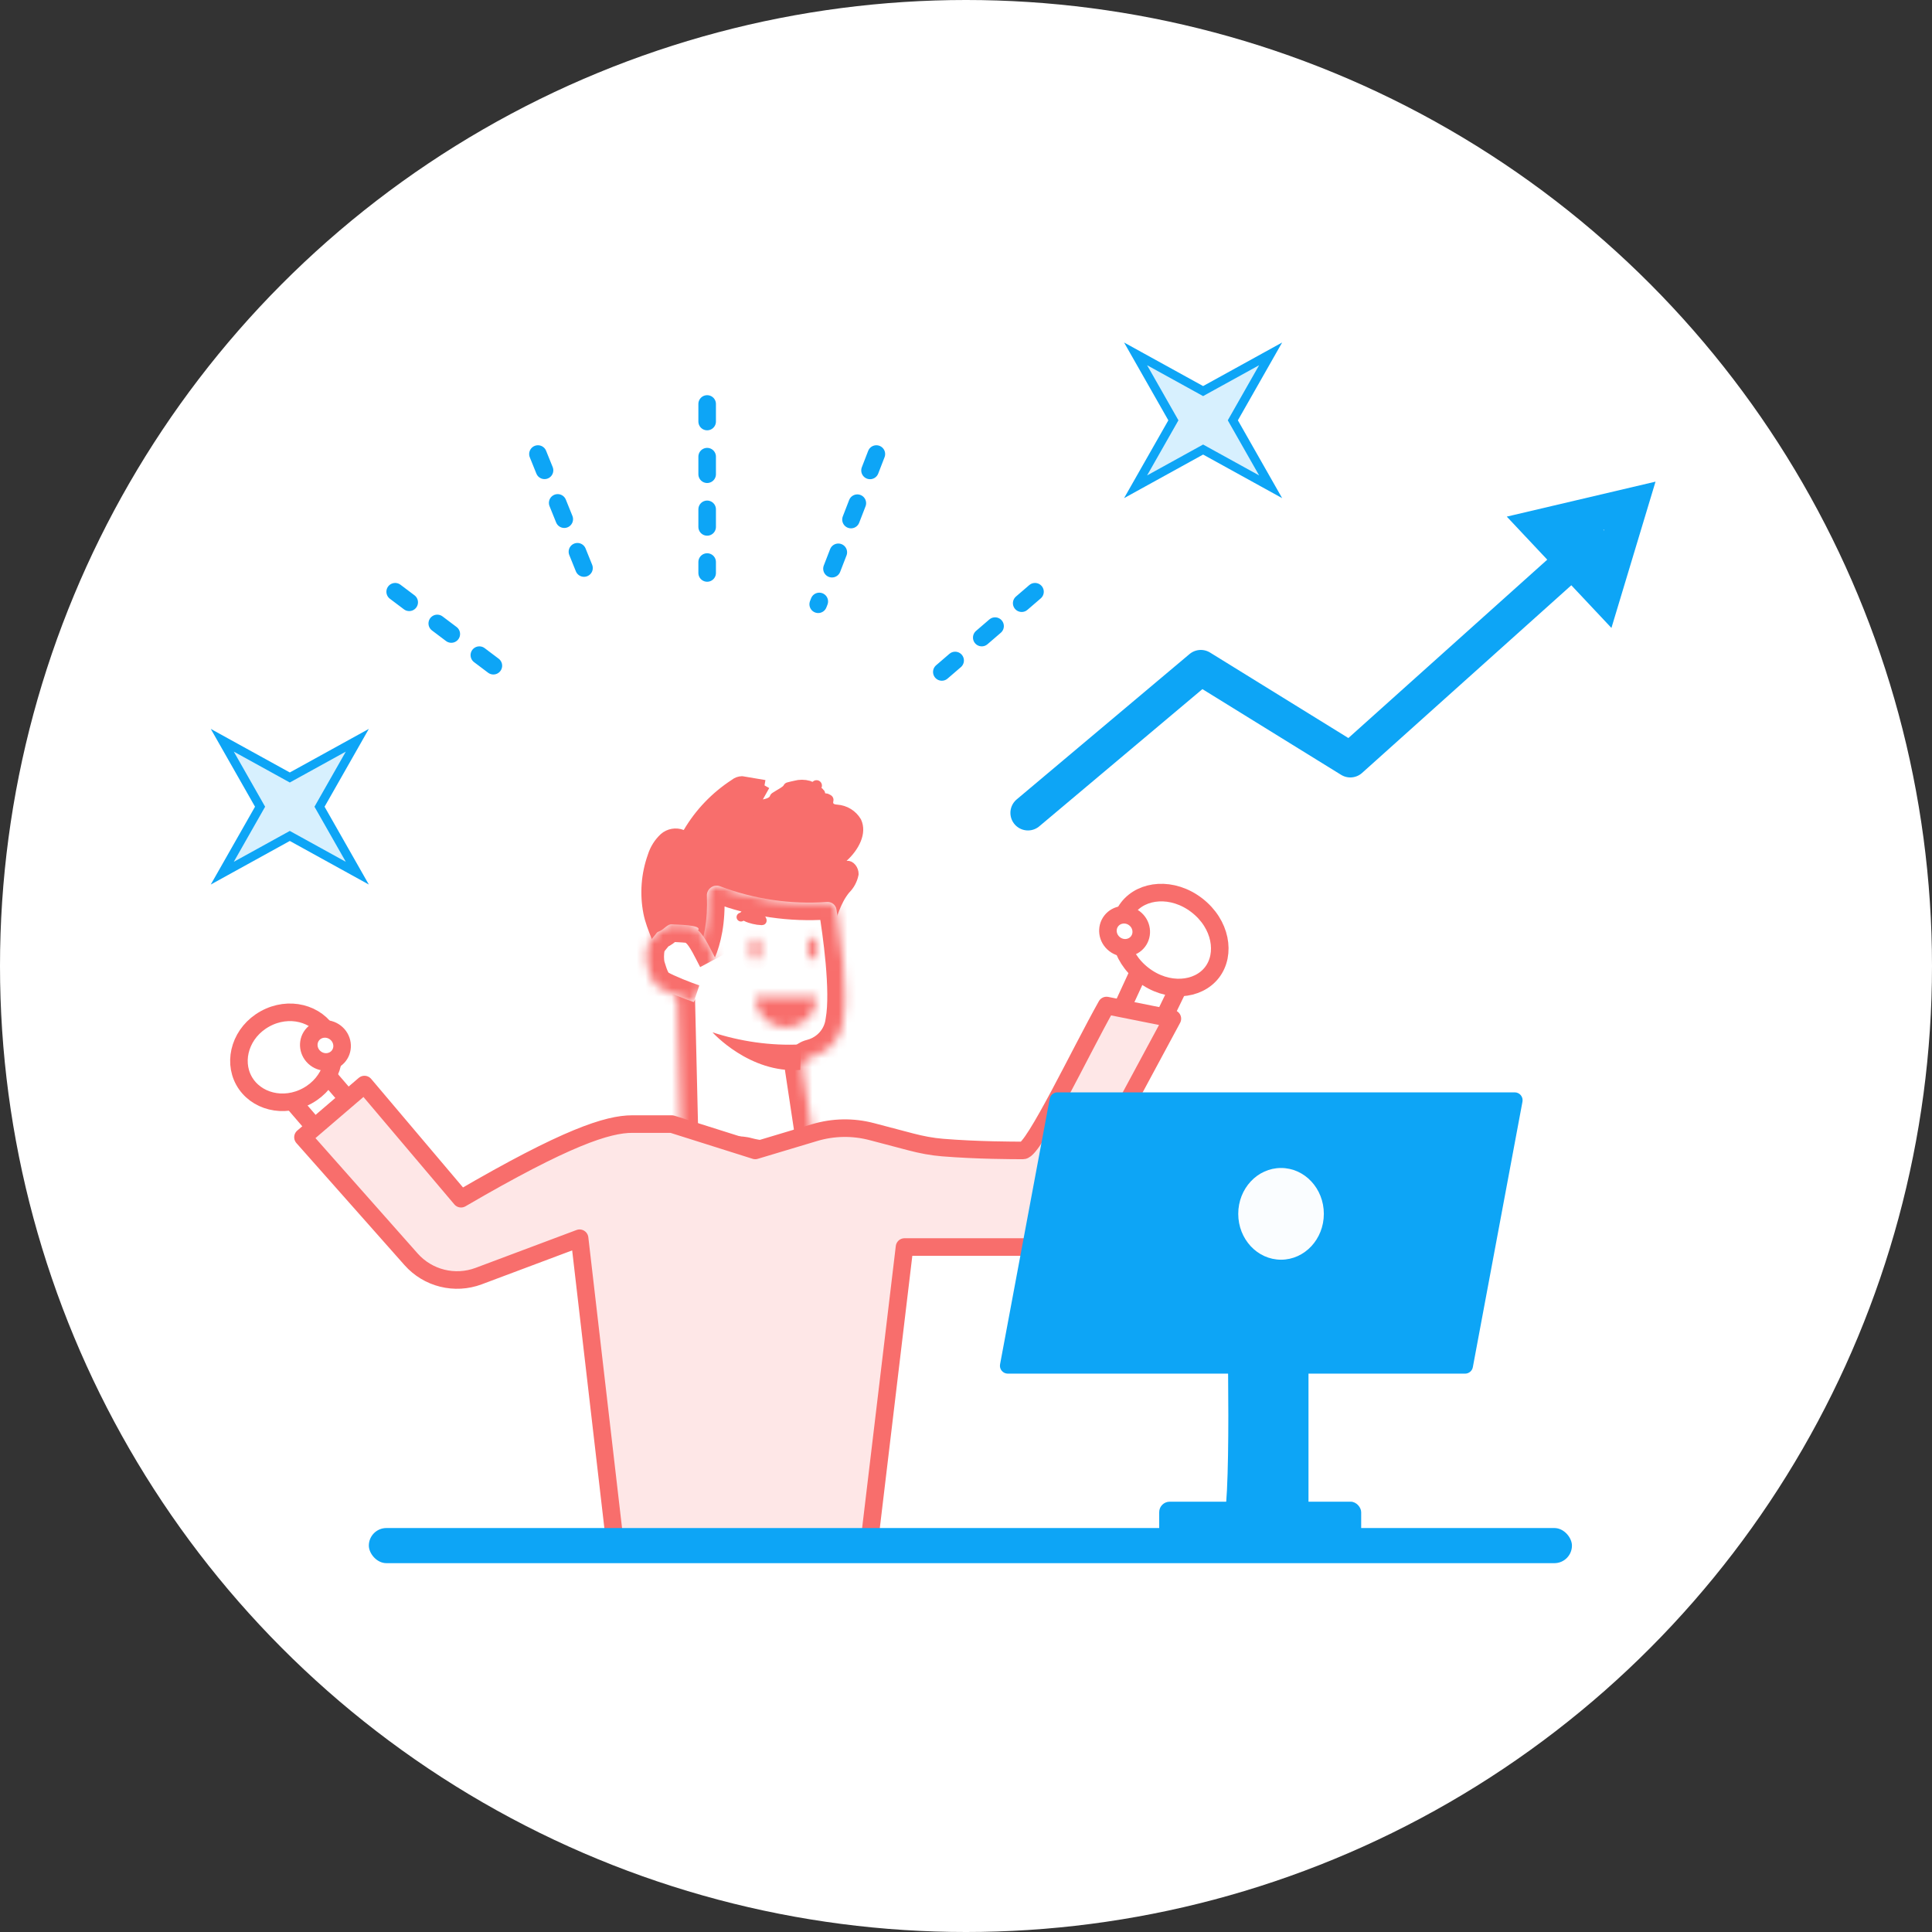 <svg width="220" height="220" viewBox="0 0 220 220" fill="none" xmlns="http://www.w3.org/2000/svg">
<rect x="0" y="0" width="220" height="220" fill="#333333" stroke="none"/>
<circle cx="110" cy="110" r="110" fill="white"/>
<rect x="32.622" y="124.63" width="4.954" height="5" transform="rotate(-40.721 32.622 124.63)" stroke="#F86E6C" stroke-width="2"/>
<path d="M127.55 115.253L129.634 110.739L134.155 112.528L132.324 116.307L127.55 115.253Z" stroke="#F86E6C" stroke-width="2"/>
<path d="M37.405 117.734C38.706 120.085 37.739 123.264 35.014 124.772C32.289 126.28 29.082 125.412 27.78 123.061C26.479 120.709 27.446 117.531 30.171 116.023C32.896 114.514 36.103 115.382 37.405 117.734Z" fill="white" stroke="#F86E6C" stroke-width="2"/>
<path d="M138.014 110.729C136.417 112.803 132.946 113.136 130.183 111.007C127.42 108.878 126.856 105.437 128.454 103.363C130.052 101.289 133.523 100.957 136.285 103.085C139.048 105.214 139.612 108.655 138.014 110.729Z" fill="white" stroke="#F86E6C" stroke-width="2"/>
<path d="M129.582 107.22C128.97 108.014 127.785 108.178 126.926 107.516C126.068 106.855 125.923 105.667 126.536 104.873C127.148 104.078 128.333 103.914 129.191 104.576C130.05 105.237 130.194 106.425 129.582 107.22Z" fill="white" stroke="#F86E6C" stroke-width="2"/>
<path d="M38.582 120.22C37.97 121.014 36.785 121.178 35.926 120.516C35.068 119.855 34.923 118.667 35.536 117.873C36.148 117.078 37.333 116.914 38.191 117.576C39.05 118.237 39.194 119.425 38.582 120.22Z" fill="white" stroke="#F86E6C" stroke-width="2"/>
<path d="M87.056 89.436C86.982 89.423 86.908 89.41 86.833 89.397C86.283 89.3 85.729 89.209 85.29 89.137C85.254 89.131 85.218 89.125 85.183 89.119C84.886 89.071 84.632 89.029 84.493 89.003C84.204 89.01 83.927 89.112 83.704 89.29C83.688 89.302 83.672 89.314 83.655 89.325C81.491 90.733 79.689 92.616 78.391 94.825C78.238 95.086 77.918 95.197 77.636 95.088C77.305 94.959 76.942 94.924 76.591 94.987C76.242 95.05 75.918 95.206 75.656 95.438C75.054 96.002 74.61 96.709 74.367 97.489C74.364 97.497 74.361 97.505 74.359 97.513C73.625 99.566 73.457 101.773 73.871 103.91C74.057 104.849 74.403 105.719 74.772 106.65L74.778 106.666C75.144 107.587 75.533 108.569 75.736 109.649M87.056 89.436L75.736 109.65C75.736 109.65 75.736 109.65 75.736 109.649M87.056 89.436C86.255 89.844 85.498 90.337 84.799 90.909C84.681 90.98 84.554 91.082 84.458 91.227C84.287 91.483 84.332 91.826 84.562 92.029C84.793 92.233 85.138 92.236 85.372 92.035C85.41 92.002 85.448 91.97 85.487 91.938C85.532 91.919 85.598 91.897 85.691 91.873C85.891 91.821 86.132 91.783 86.408 91.738C86.451 91.731 86.496 91.724 86.541 91.717C86.846 91.667 87.206 91.605 87.497 91.503C87.642 91.451 87.815 91.374 87.964 91.252C88.083 91.153 88.201 91.013 88.263 90.828C88.278 90.816 88.296 90.803 88.319 90.787C88.444 90.7 88.609 90.604 88.8 90.491C88.818 90.481 88.836 90.47 88.855 90.459C89.049 90.345 89.283 90.207 89.454 90.074C89.534 90.013 89.653 89.913 89.739 89.782C89.755 89.758 89.773 89.728 89.79 89.694C90.032 89.627 90.277 89.569 90.524 89.519C90.538 89.516 90.552 89.512 90.566 89.508C91.057 89.372 91.577 89.373 92.068 89.511C92.235 89.564 92.377 89.669 92.474 89.808L92.98 89.456L92.474 89.808C92.624 90.023 92.833 90.121 92.961 90.168C93.051 90.201 93.153 90.227 93.222 90.244C93.254 90.293 93.294 90.338 93.34 90.377C93.342 90.379 93.344 90.38 93.346 90.382C93.35 90.415 93.358 90.455 93.371 90.498C93.444 90.729 93.618 90.852 93.754 90.906C93.855 90.947 93.953 90.958 93.996 90.962C94.021 90.965 94.047 90.967 94.074 90.968C94.191 91.016 94.258 91.056 94.295 91.082C94.287 91.121 94.27 91.212 94.264 91.273C94.254 91.372 94.246 91.565 94.354 91.765C94.469 91.977 94.654 92.09 94.814 92.149C94.964 92.205 95.131 92.228 95.296 92.239C95.75 92.271 96.189 92.412 96.574 92.65C96.953 92.885 97.266 93.205 97.49 93.583C97.771 94.183 97.733 94.868 97.442 95.58C97.146 96.306 96.606 97.011 95.99 97.564C95.791 97.743 95.73 98.03 95.839 98.274C95.948 98.518 96.202 98.664 96.468 98.635C96.602 98.62 96.768 98.68 96.924 98.871C97.076 99.057 97.161 99.306 97.155 99.526C97.029 100.167 96.713 100.759 96.244 101.225C96.228 101.241 96.212 101.259 96.198 101.277C95.641 101.971 95.291 102.704 95.003 103.424C94.879 103.736 94.773 104.025 94.669 104.309C94.519 104.719 94.373 105.116 94.184 105.547L94.178 105.562C93.623 106.927 92.819 108.18 91.806 109.262C90.299 110.662 88.375 111.552 86.315 111.801C84.213 112.05 82.082 111.922 80.027 111.424C80.013 111.421 79.999 111.418 79.984 111.416C78.927 111.237 77.915 110.862 77.002 110.309C76.506 109.973 76.061 109.915 75.848 109.887C75.828 109.885 75.81 109.882 75.794 109.88M75.736 109.649C75.758 109.767 75.78 109.839 75.794 109.88M75.736 109.649C75.736 109.649 75.736 109.649 75.736 109.649L75.794 109.88" fill="#F86E6C" stroke="#F86E6C" stroke-width="1.232" stroke-linejoin="round"/>
<mask id="path-9-inside-1_932_4167" fill="white">
<path d="M92.346 120.363C91.754 120.509 91.283 121.046 91.374 121.648L92.45 128.771C92.478 128.958 92.453 129.15 92.356 129.313C91.852 130.167 89.864 132.802 85.096 131.54C83.395 131.049 80.83 131.99 79.493 130.845C78.211 129.748 78.219 129.953 77.579 128.572C77.522 128.448 77.491 128.313 77.488 128.177L77.104 112.038C77.095 111.649 77.313 111.284 77.614 111.037C78.627 110.206 80.73 107.771 80.493 101.997C80.461 101.222 81.256 100.64 81.981 100.916C85.856 102.389 90.017 103.003 94.167 102.709C94.688 102.672 95.159 103.024 95.243 103.539C95.644 105.991 96.638 112.789 95.995 116.291C95.853 117.447 95.288 118.513 94.406 119.289C93.814 119.81 93.105 120.176 92.346 120.363Z"/>
</mask>
<path d="M92.346 120.363C91.754 120.509 91.283 121.046 91.374 121.648L92.45 128.771C92.478 128.958 92.453 129.15 92.356 129.313C91.852 130.167 89.864 132.802 85.096 131.54C83.395 131.049 80.83 131.99 79.493 130.845C78.211 129.748 78.219 129.953 77.579 128.572C77.522 128.448 77.491 128.313 77.488 128.177L77.104 112.038C77.095 111.649 77.313 111.284 77.614 111.037C78.627 110.206 80.73 107.771 80.493 101.997C80.461 101.222 81.256 100.64 81.981 100.916C85.856 102.389 90.017 103.003 94.167 102.709C94.688 102.672 95.159 103.024 95.243 103.539C95.644 105.991 96.638 112.789 95.995 116.291C95.853 117.447 95.288 118.513 94.406 119.289C93.814 119.81 93.105 120.176 92.346 120.363Z" fill="white"/>
<path d="M85.096 131.54L84.539 133.462C84.553 133.466 84.568 133.47 84.582 133.474L85.096 131.54ZM79.493 130.845L78.191 132.365L79.493 130.845ZM95.995 116.291L94.028 115.932C94.021 115.971 94.015 116.01 94.01 116.049L95.995 116.291ZM94.406 119.289L95.726 120.79L94.406 119.289ZM94.167 102.709L94.028 100.714L94.167 102.709ZM95.243 103.539L93.269 103.863L95.243 103.539ZM77.579 128.572L79.394 127.729L77.579 128.572ZM80.493 101.997L78.495 102.081L80.493 101.997ZM92.356 129.313L90.635 128.297L92.356 129.313ZM91.374 121.648L93.352 121.347L91.374 121.648ZM89.397 121.948L90.472 129.072L94.427 128.471L93.352 121.347L89.397 121.948ZM90.635 128.297C90.498 128.528 90.115 129.072 89.395 129.45C88.726 129.802 87.558 130.122 85.609 129.607L84.582 133.474C87.402 134.22 89.612 133.853 91.254 132.99C92.846 132.153 93.71 130.952 94.078 130.329L90.635 128.297ZM85.653 129.619C84.957 129.418 84.256 129.384 83.688 129.385C83.167 129.387 82.49 129.427 82.1 129.439C81.62 129.453 81.289 129.442 81.043 129.398C80.814 129.358 80.774 129.308 80.794 129.325L78.191 132.365C79.516 133.499 81.263 133.465 82.216 133.437C82.848 133.418 83.214 133.387 83.694 133.385C84.127 133.384 84.385 133.417 84.539 133.462L85.653 129.619ZM80.794 129.325C80.457 129.036 80.187 128.819 80.019 128.679C79.832 128.525 79.786 128.479 79.767 128.459C79.763 128.455 79.761 128.453 79.757 128.446C79.751 128.438 79.735 128.415 79.707 128.366C79.643 128.253 79.554 128.074 79.394 127.729L75.764 129.414C76.071 130.075 76.344 130.65 76.823 131.17C77.043 131.409 77.275 131.604 77.467 131.763C77.678 131.937 77.888 132.105 78.191 132.365L80.794 129.325ZM79.487 128.128L79.103 111.989L75.105 112.088L75.488 128.227L79.487 128.128ZM78.882 112.582C80.407 111.331 82.753 108.279 82.492 101.913L78.495 102.081C78.707 107.264 76.846 109.081 76.346 109.491L78.882 112.582ZM81.269 102.786C85.415 104.362 89.867 105.018 94.306 104.704L94.028 100.714C90.167 100.987 86.297 100.416 82.693 99.046L81.269 102.786ZM93.269 103.863C93.466 105.066 93.806 107.325 94.019 109.701C94.236 112.139 94.296 114.473 94.028 115.932L97.963 116.65C98.338 114.607 98.222 111.792 98.003 109.341C97.778 106.83 97.421 104.464 97.217 103.214L93.269 103.863ZM94.01 116.049C93.929 116.714 93.603 117.333 93.086 117.788L95.726 120.79C96.974 119.693 97.778 118.18 97.981 116.532L94.01 116.049ZM93.086 117.788C92.739 118.093 92.321 118.31 91.869 118.421L92.822 122.305C93.89 122.042 94.888 121.527 95.726 120.79L93.086 117.788ZM94.306 104.704C93.857 104.735 93.361 104.427 93.269 103.863L97.217 103.214C96.957 101.62 95.518 100.608 94.028 100.714L94.306 104.704ZM79.394 127.729C79.453 127.856 79.484 127.991 79.487 128.128L75.488 128.227C75.498 128.636 75.591 129.041 75.764 129.414L79.394 127.729ZM82.492 101.913C82.506 102.259 82.33 102.533 82.13 102.679C81.928 102.826 81.604 102.913 81.269 102.786L82.693 99.046C80.603 98.252 78.405 99.897 78.495 102.081L82.492 101.913ZM90.472 129.072C90.446 128.899 90.452 128.606 90.635 128.297L94.078 130.329C94.454 129.694 94.51 129.017 94.427 128.471L90.472 129.072ZM79.103 111.989C79.108 112.187 79.054 112.336 79.007 112.423C78.963 112.507 78.915 112.555 78.882 112.582L76.346 109.491C75.713 110.011 75.077 110.916 75.105 112.088L79.103 111.989ZM93.352 121.347C93.401 121.67 93.285 121.932 93.172 122.075C93.069 122.204 92.946 122.275 92.822 122.305L91.869 118.421C90.564 118.743 89.11 120.052 89.397 121.948L93.352 121.347Z" fill="#F86E6C" mask="url(#path-9-inside-1_932_4167)"/>
<mask id="path-11-inside-2_932_4167" fill="white">
<path d="M86.037 109.328C86.345 109.325 86.59 108.757 86.584 108.057C86.578 107.358 86.325 106.793 86.017 106.796C85.71 106.798 85.465 107.367 85.471 108.066C85.477 108.765 85.73 109.33 86.037 109.328Z"/>
</mask>
<path d="M86.037 109.328C86.345 109.325 86.59 108.757 86.584 108.057C86.578 107.358 86.325 106.793 86.017 106.796C85.71 106.798 85.465 107.367 85.471 108.066C85.477 108.765 85.73 109.33 86.037 109.328Z" fill="white"/>
<path d="M85.352 108.067C85.353 108.287 85.313 108.427 85.296 108.467C85.287 108.488 85.307 108.428 85.392 108.345C85.483 108.256 85.699 108.098 86.028 108.095L86.047 110.56C86.53 110.556 86.892 110.326 87.115 110.108C87.332 109.896 87.471 109.65 87.56 109.441C87.741 109.02 87.82 108.527 87.816 108.048L85.352 108.067ZM86.028 108.095C86.357 108.093 86.575 108.248 86.668 108.335C86.754 108.417 86.775 108.476 86.765 108.455C86.748 108.416 86.705 108.276 86.703 108.056L84.239 108.075C84.242 108.554 84.329 109.047 84.517 109.464C84.61 109.672 84.752 109.916 84.973 110.124C85.199 110.339 85.565 110.564 86.047 110.56L86.028 108.095ZM86.703 108.056C86.702 107.836 86.742 107.696 86.759 107.657C86.768 107.635 86.748 107.695 86.663 107.778C86.572 107.867 86.356 108.025 86.027 108.028L86.008 105.563C85.525 105.567 85.163 105.797 84.94 106.015C84.723 106.227 84.584 106.474 84.495 106.682C84.314 107.103 84.235 107.596 84.239 108.075L86.703 108.056ZM86.027 108.028C85.698 108.031 85.48 107.875 85.387 107.788C85.301 107.706 85.28 107.647 85.29 107.668C85.307 107.707 85.35 107.847 85.352 108.067L87.816 108.048C87.813 107.569 87.726 107.076 87.538 106.659C87.445 106.452 87.303 106.207 87.082 105.999C86.856 105.784 86.49 105.559 86.008 105.563L86.027 108.028Z" fill="#F86E6C" mask="url(#path-11-inside-2_932_4167)"/>
<mask id="path-13-inside-3_932_4167" fill="white">
<path d="M92.57 109.258C92.877 109.255 93.122 108.687 93.116 107.988C93.111 107.288 92.857 106.724 92.55 106.726C92.242 106.728 91.998 107.297 92.003 107.996C92.009 108.695 92.262 109.26 92.57 109.258Z"/>
</mask>
<path d="M92.57 109.258C92.877 109.255 93.122 108.687 93.116 107.988C93.111 107.288 92.857 106.724 92.55 106.726C92.242 106.728 91.998 107.297 92.003 107.996C92.009 108.695 92.262 109.26 92.57 109.258Z" fill="white"/>
<path d="M91.884 107.997C91.885 108.217 91.845 108.358 91.828 108.397C91.819 108.418 91.839 108.358 91.924 108.275C92.015 108.186 92.231 108.028 92.56 108.025L92.579 110.49C93.062 110.487 93.424 110.256 93.647 110.038C93.864 109.826 94.003 109.58 94.093 109.371C94.273 108.951 94.352 108.457 94.349 107.978L91.884 107.997ZM92.56 108.025C92.889 108.023 93.108 108.178 93.2 108.265C93.286 108.347 93.307 108.407 93.298 108.385C93.28 108.347 93.237 108.207 93.236 107.987L90.771 108.006C90.775 108.485 90.861 108.977 91.049 109.395C91.142 109.602 91.285 109.846 91.505 110.055C91.731 110.269 92.097 110.494 92.579 110.49L92.56 108.025ZM93.236 107.987C93.234 107.767 93.274 107.626 93.291 107.587C93.3 107.566 93.28 107.626 93.195 107.709C93.105 107.797 92.888 107.956 92.559 107.958L92.54 105.493C92.057 105.497 91.695 105.728 91.472 105.946C91.255 106.158 91.117 106.404 91.027 106.612C90.846 107.033 90.767 107.526 90.771 108.006L93.236 107.987ZM92.559 107.958C92.231 107.961 92.012 107.806 91.92 107.718C91.834 107.637 91.812 107.577 91.822 107.598C91.839 107.637 91.882 107.777 91.884 107.997L94.349 107.978C94.345 107.499 94.258 107.007 94.07 106.589C93.977 106.382 93.835 106.138 93.615 105.929C93.388 105.715 93.022 105.49 92.54 105.493L92.559 107.958Z" fill="#F86E6C" mask="url(#path-13-inside-3_932_4167)"/>
<mask id="path-15-inside-4_932_4167" fill="white">
<path d="M81.493 109.183C81.033 108.322 80.249 106.57 79.493 105.942C80.006 105.276 77.032 105.319 76.493 105.245C76.048 105.23 75.673 105.721 75.288 105.942C74.717 106.249 74.968 105.984 74.573 106.494C74.178 107.003 73.873 107.229 73.723 107.853C73.576 108.431 73.572 109.429 73.723 110.006C74.012 110.903 74.252 111.951 75.062 112.452C75.864 112.943 78.1 113.805 78.993 114.106"/>
</mask>
<path d="M81.493 109.183C81.033 108.322 80.249 106.57 79.493 105.942C80.006 105.276 77.032 105.319 76.493 105.245C76.048 105.23 75.673 105.721 75.288 105.942C74.717 106.249 74.968 105.984 74.573 106.494C74.178 107.003 73.873 107.229 73.723 107.853C73.576 108.431 73.572 109.429 73.723 110.006C74.012 110.903 74.252 111.951 75.062 112.452C75.864 112.943 78.1 113.805 78.993 114.106" fill="white"/>
<path d="M79.493 105.942L77.909 104.724C77.252 105.576 77.387 106.794 78.214 107.481L79.493 105.942ZM76.493 105.245L76.768 103.263C76.699 103.254 76.63 103.248 76.56 103.246L76.493 105.245ZM75.288 105.942L76.233 107.704C76.251 107.695 76.268 107.685 76.285 107.675L75.288 105.942ZM73.723 107.853L75.661 108.344C75.663 108.335 75.666 108.326 75.668 108.318L73.723 107.853ZM73.723 110.006L71.788 110.514C71.797 110.55 71.808 110.585 71.819 110.621L73.723 110.006ZM75.062 112.452L74.008 114.153L74.016 114.158L75.062 112.452ZM83.257 108.239C83.12 107.982 82.679 107.089 82.351 106.5C82.012 105.892 81.471 104.984 80.772 104.404L78.214 107.481C78.207 107.476 78.28 107.541 78.423 107.744C78.555 107.931 78.701 108.171 78.857 108.451C79.224 109.11 79.406 109.523 79.729 110.127L83.257 108.239ZM81.078 107.161C81.243 106.947 81.444 106.611 81.521 106.163C81.605 105.678 81.519 105.196 81.3 104.785C80.93 104.087 80.3 103.806 80.096 103.72C79.585 103.505 78.982 103.425 78.608 103.384C78.169 103.335 77.709 103.311 77.361 103.294C77.174 103.285 77.034 103.278 76.91 103.272C76.769 103.264 76.742 103.26 76.768 103.263L76.218 107.226C76.468 107.26 76.901 107.276 77.162 107.289C77.507 107.306 77.86 107.326 78.167 107.36C78.539 107.4 78.617 107.439 78.537 107.405C78.498 107.389 78.396 107.343 78.27 107.251C78.148 107.162 77.933 106.978 77.767 106.663C77.582 106.315 77.508 105.901 77.579 105.488C77.644 105.113 77.808 104.855 77.909 104.724L81.078 107.161ZM76.56 103.246C75.596 103.214 74.904 103.729 74.667 103.908C74.539 104.004 74.367 104.146 74.328 104.177C74.246 104.242 74.249 104.234 74.292 104.209L76.285 107.675C76.409 107.604 76.516 107.532 76.602 107.47C76.687 107.408 76.764 107.348 76.824 107.3C76.877 107.258 76.947 107.2 76.978 107.175C77.021 107.14 77.049 107.119 77.07 107.103C77.119 107.065 77.088 107.096 77.002 107.135C76.905 107.179 76.702 107.252 76.426 107.243L76.56 103.246ZM74.344 104.181C74.259 104.226 74.226 104.239 74.224 104.24C74.22 104.242 74.215 104.244 74.204 104.248C74.198 104.251 74.172 104.261 74.148 104.271C74.1 104.291 73.969 104.346 73.818 104.438C73.471 104.652 73.266 104.916 73.205 104.993C73.164 105.044 73.043 105.204 72.992 105.27L76.153 107.718C76.208 107.647 76.252 107.589 76.284 107.547C76.301 107.525 76.313 107.509 76.322 107.497C76.327 107.49 76.33 107.486 76.333 107.483C76.335 107.48 76.336 107.478 76.336 107.479C76.336 107.479 76.334 107.481 76.331 107.485C76.328 107.489 76.322 107.496 76.315 107.505C76.301 107.521 76.275 107.55 76.24 107.586C76.203 107.622 76.155 107.667 76.097 107.714C76.037 107.762 75.974 107.806 75.91 107.846C75.848 107.884 75.793 107.912 75.754 107.931C75.716 107.949 75.689 107.961 75.682 107.963C75.678 107.965 75.677 107.966 75.679 107.965C75.682 107.963 75.685 107.962 75.693 107.959C75.707 107.953 75.731 107.944 75.758 107.933C75.816 107.908 75.885 107.878 75.967 107.839C76.047 107.801 76.135 107.757 76.233 107.704L74.344 104.181ZM72.992 105.27C72.923 105.358 72.858 105.435 72.766 105.545C72.683 105.643 72.559 105.79 72.439 105.954C72.161 106.336 71.922 106.787 71.778 107.388L75.668 108.318C75.675 108.289 75.677 108.291 75.668 108.309C75.66 108.327 75.655 108.33 75.672 108.307C75.697 108.273 75.733 108.228 75.823 108.121C75.903 108.026 76.024 107.884 76.153 107.718L72.992 105.27ZM71.785 107.362C71.656 107.868 71.612 108.441 71.611 108.929C71.611 109.416 71.653 109.998 71.788 110.514L75.658 109.498C75.642 109.438 75.611 109.232 75.611 108.93C75.612 108.631 75.643 108.416 75.661 108.344L71.785 107.362ZM71.819 110.621C71.924 110.946 72.115 111.629 72.374 112.203C72.655 112.823 73.131 113.61 74.008 114.153L76.116 110.751C76.184 110.793 76.134 110.806 76.02 110.552C75.964 110.429 75.908 110.276 75.841 110.074C75.809 109.973 75.776 109.87 75.741 109.754C75.706 109.643 75.667 109.516 75.627 109.391L71.819 110.621ZM74.016 114.158C74.575 114.5 75.48 114.894 76.236 115.202C77.036 115.529 77.858 115.835 78.353 116.001L79.634 112.211C79.235 112.077 78.492 111.801 77.75 111.499C76.965 111.178 76.351 110.895 76.108 110.747L74.016 114.158Z" fill="#F86E6C" mask="url(#path-15-inside-4_932_4167)"/>
<path d="M91.228 118.926C87.746 119.112 84.217 118.567 81.132 117.552C81.132 117.552 85.355 122.265 91.127 121.834L91.228 118.926Z" fill="#F86E6C"/>
<path d="M86.499 104.538C86.505 104.538 86.512 104.538 86.519 104.538C86.57 104.546 86.631 104.571 86.689 104.618C86.754 104.674 86.787 104.74 86.797 104.789C86.8 104.811 86.798 104.825 86.796 104.832C86.796 104.834 86.795 104.835 86.795 104.837C86.793 104.838 86.791 104.839 86.788 104.84C86.78 104.843 86.765 104.847 86.742 104.848C86.433 104.839 86.117 104.795 85.799 104.716L85.799 104.716L85.79 104.713C85.654 104.682 85.519 104.643 85.384 104.597L85.384 104.597L85.373 104.594C85.228 104.548 85.085 104.489 84.946 104.416L84.946 104.416C84.872 104.377 84.814 104.314 84.785 104.25L84.374 104.432L84.785 104.25C84.756 104.187 84.767 104.152 84.768 104.148C84.768 104.148 84.768 104.148 84.769 104.147C84.77 104.146 84.774 104.144 84.781 104.142C84.803 104.137 84.85 104.135 84.912 104.161C84.95 104.19 84.992 104.214 85.038 104.232L85.197 104.294C85.202 104.296 85.207 104.297 85.212 104.299C85.246 104.312 85.279 104.321 85.313 104.327C85.528 104.394 85.744 104.448 85.962 104.487C85.98 104.492 85.998 104.495 86.016 104.498C86.029 104.5 86.041 104.502 86.054 104.503L86.099 104.51C86.132 104.515 86.165 104.519 86.198 104.524C86.227 104.528 86.256 104.529 86.284 104.528C86.356 104.533 86.427 104.536 86.499 104.538ZM84.768 104.148C84.768 104.148 84.768 104.148 84.768 104.148L84.768 104.148C84.768 104.148 84.768 104.148 84.768 104.148Z" fill="white" stroke="#F86E6C" stroke-linejoin="round"/>
<path d="M72 128H76.5L86 131L92.765 128.971C94.88 128.336 97.13 128.297 99.267 128.86L103.724 130.033C104.906 130.344 106.109 130.575 107.328 130.674C111.339 131 115.46 131 116.5 131C117.7 131 123 119.833 126 114.5L133.5 116L119.5 142H103L99 175.5H70L66 141L54.507 145.31C51.792 146.328 48.731 145.567 46.809 143.397L34.5 129.5L41.5 123.5L52.5 136.5C64.5 129.5 69.2 128 72 128Z" fill="#FEE7E7" stroke="#F86E6C" stroke-width="2" stroke-linejoin="round"/>
<rect x="42" y="174" width="137" height="4" rx="2" fill="#0DA5F6"/>
<path d="M119.531 125.122C119.611 124.696 119.982 124.388 120.415 124.388H172.483C173.045 124.388 173.47 124.899 173.366 125.452L167.714 155.686C167.634 156.111 167.263 156.419 166.83 156.419H114.762C114.2 156.419 113.775 155.908 113.879 155.355L119.531 125.122Z" fill="#0DA5F6"/>
<path d="M139.72 149H149V173.775C149 173.775 137.858 174.281 139.096 173.775C140.334 173.27 139.72 149 139.72 149Z" fill="#0DA5F6"/>
<rect x="132" y="171" width="23" height="5" rx="1.197" fill="#0DA5F6"/>
<ellipse cx="145.874" cy="138.222" rx="4.874" ry="5.222" fill="#FAFDFF"/>
<path d="M117.056 92.564L136.741 76.009L153.763 86.529L181.28 61.849" stroke="#0DA5F6" stroke-width="4" stroke-linecap="round" stroke-linejoin="round"/>
<path d="M175.41 59.982L185.602 57.586L182.581 67.61L175.41 59.982ZM182.082 69.269C182.082 69.268 182.082 69.267 182.082 69.267L182.082 69.269Z" stroke="#0DA5F6" stroke-width="4"/>
<path d="M44.999 67.382L58.246 77.36M61.257 51.702L67.88 68.094M80.525 46V65.244M99.793 51.702L93.17 68.807M117.857 67.382L104.611 78.785" stroke="#0DA5F6" stroke-width="2" stroke-linecap="round" stroke-dasharray="2 4"/>
<mask id="path-28-inside-5_932_4167" fill="white">
<path d="M86 113.5C86 113.96 86.091 114.415 86.266 114.839C86.442 115.264 86.7 115.65 87.025 115.975C87.35 116.3 87.736 116.558 88.161 116.734C88.585 116.909 89.04 117 89.5 117C89.96 117 90.415 116.909 90.839 116.734C91.264 116.558 91.65 116.3 91.975 115.975C92.3 115.65 92.558 115.264 92.734 114.839C92.909 114.415 93 113.96 93 113.5L89.5 113.5H86Z"/>
</mask>
<path d="M86 113.5C86 113.96 86.091 114.415 86.266 114.839C86.442 115.264 86.7 115.65 87.025 115.975C87.35 116.3 87.736 116.558 88.161 116.734C88.585 116.909 89.04 117 89.5 117C89.96 117 90.415 116.909 90.839 116.734C91.264 116.558 91.65 116.3 91.975 115.975C92.3 115.65 92.558 115.264 92.734 114.839C92.909 114.415 93 113.96 93 113.5L89.5 113.5H86Z" fill="#F86E6C" stroke="#F86E6C" stroke-width="2.429" mask="url(#path-28-inside-5_932_4167)"/>
<path d="M40.689 99.43L33.241 95.323L33 95.19L32.759 95.323L25.311 99.43L29.475 92.109L29.615 91.862L29.475 91.615L25.311 84.294L32.759 88.4L33 88.534L33.241 88.4L40.689 84.294L36.525 91.615L36.385 91.862L36.525 92.109L40.689 99.43Z" fill="#D7F0FE" stroke="#0DA5F6"/>
<path d="M144.689 55.43L137.241 51.323L137 51.19L136.759 51.323L129.311 55.43L133.475 48.109L133.615 47.862L133.475 47.615L129.311 40.294L136.759 44.4L137 44.534L137.241 44.4L144.689 40.294L140.525 47.615L140.385 47.862L140.525 48.109L144.689 55.43Z" fill="#D7F0FE" stroke="#0DA5F6"/>
</svg>
